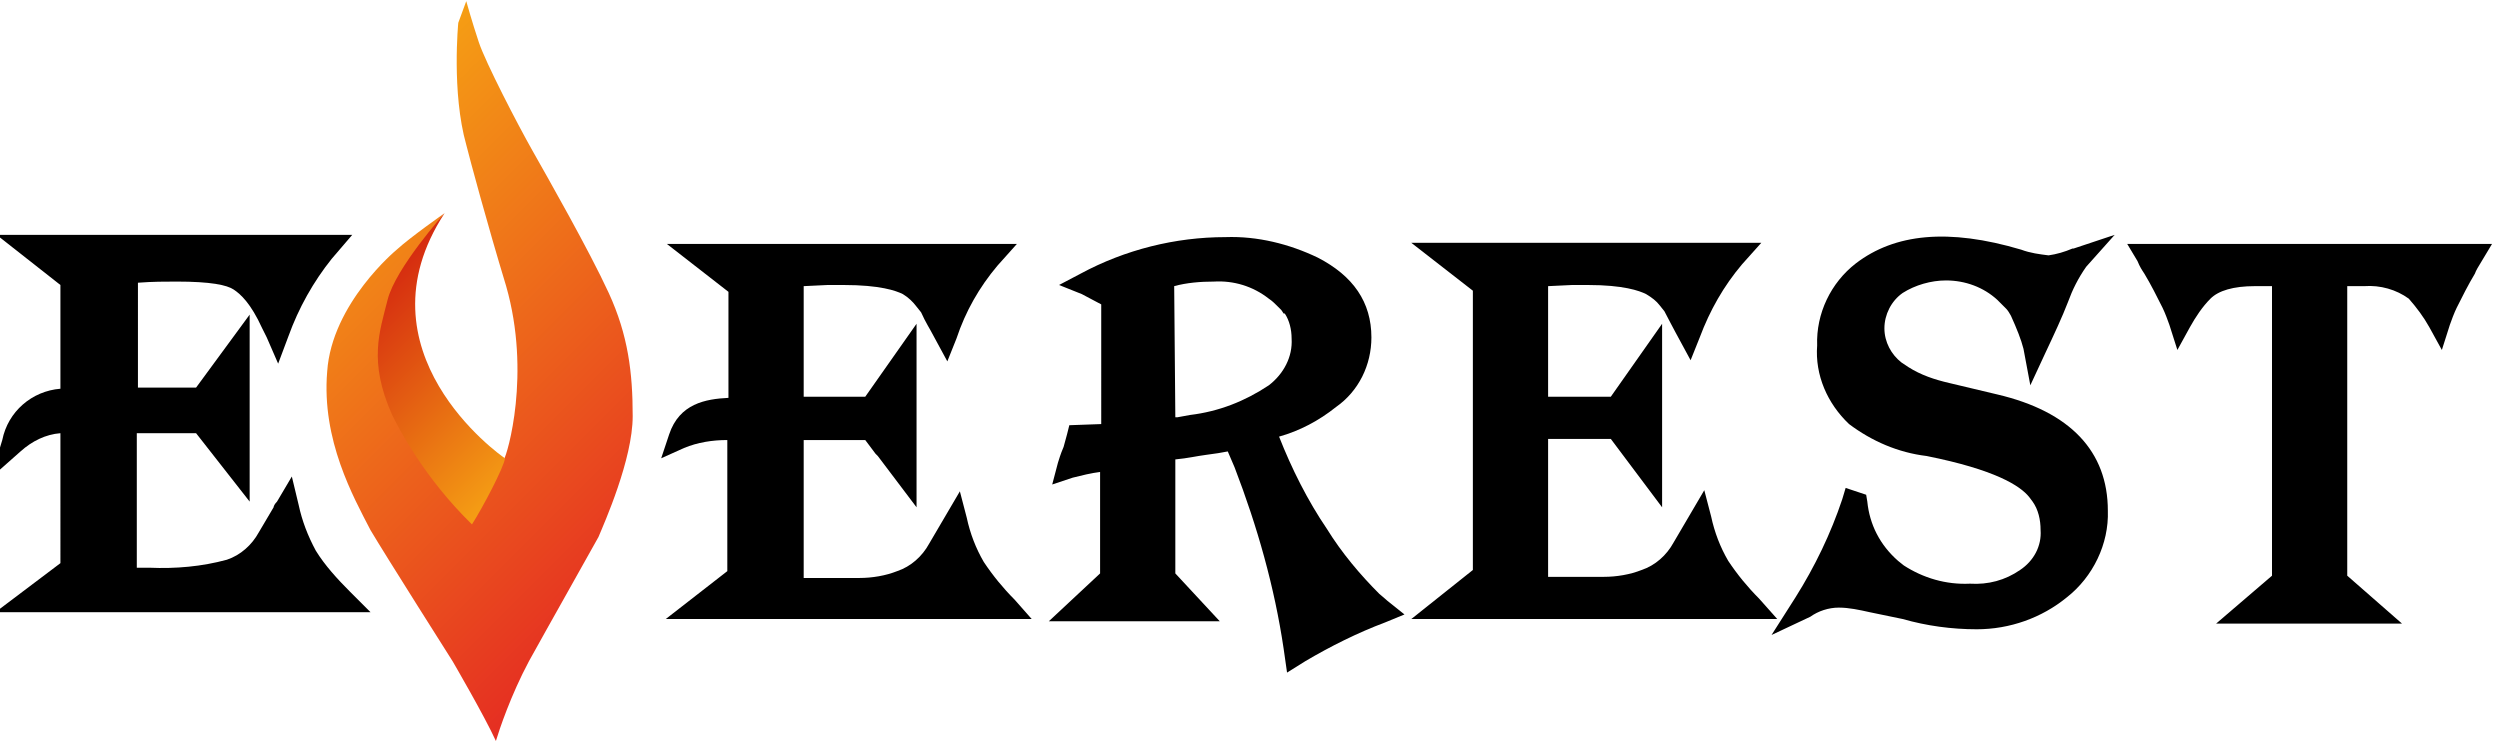 <?xml version="1.0" encoding="UTF-8"?> <!-- Generator: Adobe Illustrator 24.2.3, SVG Export Plug-In . SVG Version: 6.00 Build 0) --> <svg xmlns="http://www.w3.org/2000/svg" xmlns:xlink="http://www.w3.org/1999/xlink" id="Layer_1" x="0px" y="0px" viewBox="0 0 219.3 65" style="enable-background:new 0 0 219.3 65;" xml:space="preserve"> <style type="text/css"> .st0{fill:url(#SVGID_1_);} .st1{fill-rule:evenodd;clip-rule:evenodd;fill:url(#SVGID_2_);} </style> <path d="M32.5,53.7H-0.4l5.7-4.3V38c-1.3,0.1-2.5,0.7-3.5,1.6l-2.6,2.3l1-3.3c0.5-2.5,2.6-4.3,5.1-4.5V25l-5.6-4.4h31.2l-1.8,2.1 c-1.6,2-2.9,4.3-3.8,6.8l-0.9,2.4l-1-2.3L23,28.8c-1-2.2-1.9-3-2.5-3.4s-2-0.7-5-0.7c-1,0-2.1,0-3.4,0.1V34h5.1l4.7-6.4V44l-4.7-6 H12v11.8h1.1c2.3,0.1,4.6-0.1,6.8-0.7c1.2-0.4,2.2-1.3,2.8-2.4l1.3-2.2c0-0.1,0.1-0.3,0.3-0.5l1.3-2.2l0.6,2.5 c0.3,1.4,0.8,2.7,1.5,4c0.8,1.3,1.9,2.5,3,3.6L32.5,53.7z"></path> <path d="M90.5,54.3H58.4l5.4-4.2V38.6c-1.3,0-2.6,0.2-3.8,0.7l-2,0.9l0.7-2.1c0.9-2.7,3.2-3.1,5.2-3.2v-9.3l-5.4-4.2h30.7l-1.7,1.9 c-1.6,1.9-2.8,4-3.6,6.4l-0.8,2l-1.3-2.4c-0.2-0.4-0.6-1-1-1.9l-0.4-0.5c-0.3-0.4-0.7-0.8-1.2-1.1c-0.6-0.3-2-0.8-5.2-0.8 c-0.6,0-1.1,0-1.4,0l-2.1,0.1v9.7h5.4l4.5-6.4v16.1L77,40l-0.2-0.2l-0.9-1.2h-5.4v12.1h4.9c1.1,0,2.3-0.2,3.3-0.6 c1.2-0.4,2.2-1.3,2.8-2.4l2.7-4.6l0.6,2.3c0.3,1.4,0.8,2.7,1.5,3.9c0.8,1.2,1.7,2.3,2.7,3.3L90.5,54.3z"></path> <path d="M112.9,59l-0.3-2.1c-0.8-5.4-2.3-10.7-4.3-15.9l-0.6-1.4c-0.5,0.1-1.1,0.2-1.9,0.3s-1.6,0.3-2.7,0.4v10l3.9,4.2H92l4.5-4.2 v-8.9c-0.8,0.1-1.6,0.3-2.4,0.5l-1.8,0.6l0.5-1.9c0.1-0.3,0.2-0.7,0.5-1.4l0.3-1.1l0.2-0.8l2.8-0.1V26.7c-0.6-0.3-1.1-0.6-1.7-0.9 l-2-0.8l1.9-1c3.9-2.1,8.3-3.2,12.7-3.2c2.8-0.1,5.6,0.6,8.1,1.8c3.1,1.6,4.7,3.9,4.7,7c0,2.4-1.1,4.7-3.1,6.1 c-1.5,1.2-3.2,2.1-5,2.6c1.1,2.8,2.5,5.6,4.2,8.1c1.3,2.1,2.9,4,4.6,5.7l0,0c0,0,0.6,0.5,0.7,0.6l1.5,1.2l-1.7,0.7 c-2.4,0.9-4.8,2.1-7,3.4L112.9,59z M103.1,36.6h0.2l1.1-0.2c2.5-0.3,4.8-1.2,6.9-2.6c1.3-1,2.1-2.5,2-4.1c0-0.8-0.2-1.6-0.6-2.2 h-0.1l-0.2-0.3l-0.2-0.2l-0.2-0.2c-0.2-0.2-0.4-0.4-0.7-0.6c-1.4-1.1-3.1-1.6-4.8-1.5c-1.2,0-2.4,0.1-3.5,0.4L103.1,36.6z"></path> <path d="M155.9,54.3h-32.1l5.4-4.3V25.5l-5.4-4.2h30.7l-1.7,1.9c-1.6,1.9-2.8,4-3.7,6.4l-0.8,2l-1.3-2.4c-0.2-0.4-0.6-1.1-1-1.9 l-0.4-0.5c-0.3-0.4-0.7-0.7-1.2-1c-0.6-0.3-2-0.8-5.1-0.8c-0.6,0-1.1,0-1.4,0l-2.1,0.1v9.7h5.5l4.5-6.4v16.1l-4.5-6h-5.5v12.1h4.9 c1.1,0,2.3-0.2,3.3-0.6c1.2-0.4,2.2-1.3,2.8-2.4l2.7-4.6l0.6,2.3c0.3,1.4,0.8,2.7,1.5,3.9c0.8,1.2,1.7,2.3,2.7,3.3L155.9,54.3z"></path> <path d="M155.4,55.7l2.1-3.3c1.7-2.7,3.1-5.6,4.1-8.6l0.3-1l1.8,0.6l0.1,0.6c0.2,2,1.1,3.8,2.7,5.2l0.5,0.4c1.7,1.1,3.7,1.7,5.8,1.6 c1.6,0.1,3.1-0.3,4.4-1.2c1.2-0.8,1.9-2.1,1.8-3.5c0-0.9-0.2-1.8-0.7-2.5l-0.3-0.4c-0.8-1-3-2.4-9-3.6c-2.5-0.3-4.8-1.3-6.8-2.8 c-1.9-1.8-3-4.3-2.8-6.9c-0.1-2.8,1.2-5.5,3.4-7.2c3.4-2.6,8.1-3.1,14.5-1.2c0.8,0.3,1.6,0.4,2.4,0.5c0.7-0.1,1.4-0.3,2.1-0.6h0.1 l3.6-1.2l-2.5,2.8c-0.7,1-1.2,2-1.6,3.1c-0.5,1.3-1.2,2.8-2,4.5l-1.3,2.8l-0.6-3.2c-0.2-0.8-0.6-1.8-1.1-2.9 c-0.1-0.2-0.3-0.5-0.4-0.6l-0.8-0.8c-1.2-1.1-2.8-1.7-4.5-1.7c-1.3,0-2.7,0.4-3.8,1.1c-1,0.7-1.6,1.9-1.6,3.1s0.6,2.3,1.5,3l0.6,0.4 c1.1,0.7,2.3,1.1,3.6,1.4l4.2,1c6.4,1.5,9.7,5,9.7,10.2c0.1,2.9-1.3,5.8-3.6,7.6c-2.2,1.8-5,2.8-7.9,2.8c-2.2,0-4.4-0.3-6.5-0.9 l-2.9-0.6c-0.9-0.2-1.8-0.4-2.7-0.4s-1.8,0.3-2.5,0.8L155.4,55.7z"></path> <path d="M210.7,54.7h-16.3l4.9-4.2V25.1h-0.5h-1c-1.9,0-3.2,0.4-3.9,1.1s-1.3,1.6-1.8,2.5l-1.1,2l-0.7-2.2c-0.1-0.3-0.4-1.1-0.6-1.5 c-0.5-1-1-2-1.6-3c-0.2-0.3-0.4-0.6-0.6-1.1l-0.9-1.5h16h16l-0.9,1.5c-0.3,0.5-0.5,0.8-0.6,1.1c-0.6,1-1.1,2-1.6,3 c-0.2,0.4-0.5,1.2-0.6,1.5l-0.7,2.2l-1.1-2c-0.5-0.9-1.1-1.7-1.8-2.5c-1.1-0.8-2.5-1.2-3.9-1.1h-1h-0.5v25.4L210.7,54.7z"></path> <linearGradient id="SVGID_1_" gradientUnits="userSpaceOnUse" x1="25.165" y1="15.779" x2="58.95" y2="49.564"> <stop offset="0" style="stop-color:#F59E14"></stop> <stop offset="1" style="stop-color:#E52E22"></stop> </linearGradient> <path class="st0" d="M39,18.7c0,0-3,2.1-4.2,3.2c0,0-5.7,4.7-6.1,10.7c-0.5,6,2.3,11,3.8,13.9c1.3,2.2,7.2,11.5,7.2,11.5 s2.8,4.8,3.8,7c0.3-1,1.3-4,2.9-7c1.6-2.9,5.5-9.8,6.1-10.9c0.5-1.2,3-6.8,3-10.6s-0.4-7.1-2.1-10.8c-1.7-3.7-5.4-10.2-6.7-12.5 s-4.1-7.7-4.7-9.5s-1.1-3.6-1.1-3.6L40.2,2c0,0-0.6,6.1,0.7,10.7c0.3,1.2,1.8,6.8,3.5,12.4c2.2,7.7,0.1,14.8-0.2,15.2 c-0.1,0.1-6.1-4.5-7.5-10.2C35,23.2,39,18.7,39,18.7z"></path> <linearGradient id="SVGID_2_" gradientUnits="userSpaceOnUse" x1="32.782" y1="24.959" x2="47.596" y2="39.773"> <stop offset="0" style="stop-color:#D52A10"></stop> <stop offset="1" style="stop-color:#F59E14"></stop> </linearGradient> <path class="st1" d="M39,18.7c0,0-4.3,4.8-5,7.6s-1.7,5.4,0.4,10.1c0.6,1.2,2.8,5.5,7,9.6c0.9-1.4,2.8-5,2.9-5.8 C43.8,39.9,31.1,30.8,39,18.7z"></path> </svg> 